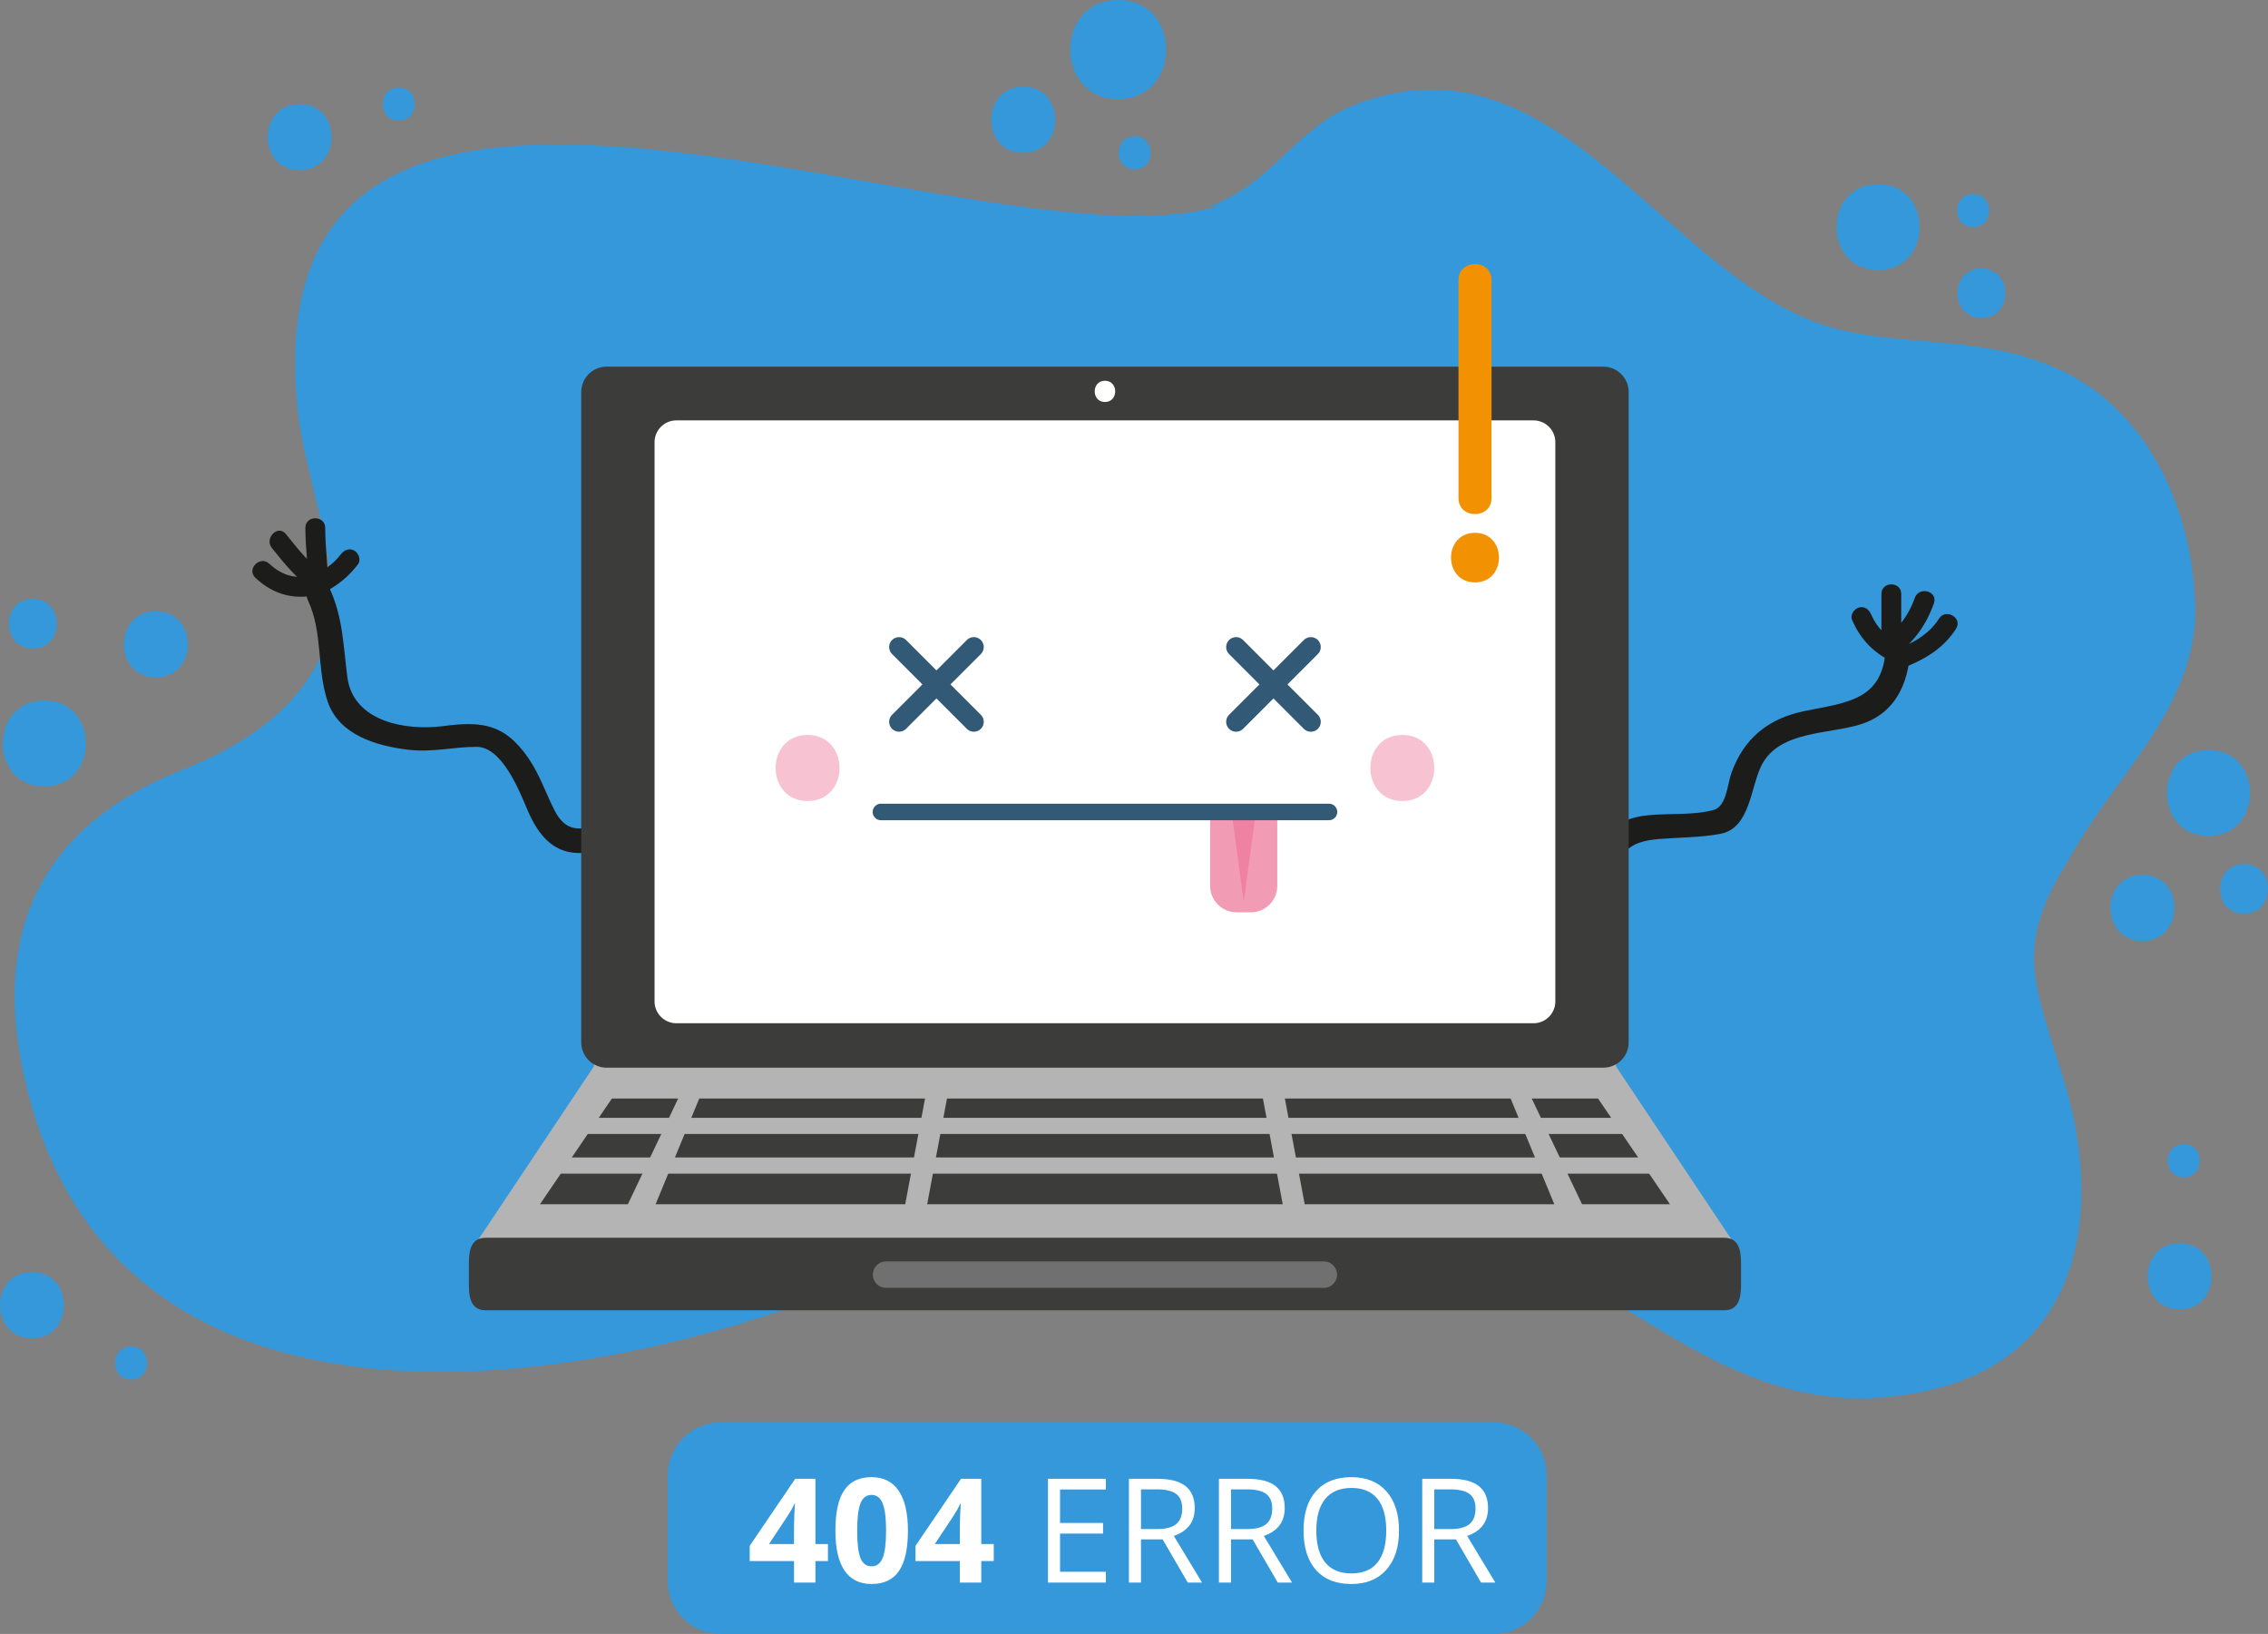 <svg xmlns="http://www.w3.org/2000/svg" width="503.381" height="362.617" viewBox="0 0 471.92 339.953"><rect x="0" y="0" width="471.92" height="339.953" fill="#808080" stroke="none"/><defs><clipPath id="a" clipPathUnits="userSpaceOnUse"><path d="M68.14 406.421h362.98V188.62H68.14v217.801z"/></clipPath><clipPath id="b" clipPathUnits="userSpaceOnUse"><path d="M0 500h500V0H0v500z"/></clipPath></defs><g transform="matrix(1.25 0 0 -1.25 -82.122 526.68)" clip-path="url(#a)" fill="#3498db"><path d="M268.772 387.145c-39.14-12.496-163.11 49.122-153.408-35.044 1.516-12.515 9.577-30.192 2.769-41.876-4.932-8.75-13.974-13.877-22.708-17.279-22.814-9.275-31.308-26.682-25.531-51.526 15.454-66.945 99.58-51.069 143.745-31.219 31.408 14.772 68.45 17.309 100.973 4.813 25.479-10.175 41.362-31.52 71.266-25.267 26.52 5.322 30.523 30.36 22.779 53.668-4.4 14.42-7.56 20.513 1.168 34.432 7.353 13.824 20.297 24.299 21.293 40.494.217 17.541-7.843 35.217-23.442 41.861-12.762 5.435-24.331 3.241-36.956 6.583-28.084 7.892-46.13 51.525-80.969 36.519-8.685-4.1-13.573-13.549-23.038-16.301"/></g><path d="M236.103 35.234c4.434 0 4.434-6.875 0-6.875s-4.434 6.875 0 6.875M32.431 140.937c8.868 0 8.868-13.75 0-13.75-8.867 0-8.867 13.75 0 13.75m413.359 54.828c8.868 0 8.868-13.75 0-13.75-8.867 0-8.867 13.75 0 13.75M212.9 31.797c8.868 0 8.868-13.75 0-13.75-8.867 0-8.867 13.75 0 13.75m246.64 142.14c11.528 0 11.528-17.875 0-17.875-11.527 0-11.527 17.875 0 17.875M9.229 163.625c11.527 0 11.527-17.875 0-17.875-11.528 0-11.528 17.875 0 17.875M390.79 56.203c11.528 0 11.528-17.875 0-17.875-11.527 0-11.527 17.875 0 17.875M232.666 20.625c13.3 0 13.3-20.625 0-20.625s-13.3 20.625 0 20.625m234.266 169.468c6.65 0 6.65-10.313 0-10.313s-6.65 10.313 0 10.313M6.822 134.922c6.65 0 6.65-10.313 0-10.313s-6.65 10.313 0 10.313m405.453-68.75c6.65 0 6.65-10.313 0-10.313s-6.65 10.313 0 10.313m-1.719-18.906c4.434 0 4.434-6.875 0-6.875s-4.434 6.875 0 6.875M62.339 35.405c8.867 0 8.867-13.75 0-13.75-8.868 0-8.868 13.75 0 13.75m391.186 237.018c8.867 0 8.867-13.75 0-13.75s-8.867 13.75 0 13.75M6.65 278.438c8.868 0 8.868-13.75 0-13.75-8.867 0-8.867 13.75 0 13.75M82.964 25.093c4.433 0 4.433-6.875 0-6.875-4.434 0-4.434 6.875 0 6.875m371.42 219.829c4.434 0 4.434-6.875 0-6.875-4.433 0-4.433 6.875 0 6.875m-427.109 42.11c4.434 0 4.434-6.875 0-6.875s-4.434 6.875 0 6.875" fill="#3498db"/><path d="M125.418 171.279c-4.632 1.636-7.69 1.949-10.062-2.735-1.827-3.608-3.046-7.331-5.346-10.708-4.985-7.318-9.812-7.808-17.795-6.766-7.922 1.034-18.73-.99-19.932-10.151-.857-6.53-.907-12.534-3.767-18.643-1.407-3.008-5.852-.39-4.45 2.603 3.17 6.779 1.784 14.157 4.105 21.061 2.354 7.005 10.197 9.264 16.788 10.051 4.981.594 9.342-.607 14.226-.602 5.245.006 8.826 9.004 10.489 12.952 3.465 8.235 8.374 10.998 17.115 7.91 3.112-1.1 1.772-6.082-1.371-4.972" fill="#1c1c1b"/><path d="M70.927 115.317c-1.543 2.023-3.43 3.285-5.677 4.417-2.376 1.197-.286 4.755 2.082 3.562 2.92-1.471 5.17-3.292 7.158-5.896.684-.896.14-2.306-.74-2.823-1.061-.62-2.141-.15-2.823.74" fill="#1c1c1b"/><path d="M63.542 109.828c.01 4.361.647 8.699.687 13.062.024 2.66 4.149 2.662 4.125 0-.04-4.363-.676-8.7-.687-13.062-.008-2.66-4.133-2.66-4.125 0" fill="#1c1c1b"/><path d="M56.584 114.036c2.76 3.45 5.562 6.893 9.353 9.26 2.264 1.413 4.333-2.157 2.083-3.562-3.461-2.162-6.003-5.468-8.52-8.614-1.663-2.078-4.56.861-2.916 2.916" fill="#1c1c1b"/><path d="M53.146 120.223c3.838 3.629 8.621 4.831 13.694 3.281 2.536-.775 1.454-4.757-1.096-3.979-3.663 1.12-6.88.43-9.682-2.218-1.93-1.827-4.852 1.086-2.916 2.916m283.161 63.854c.185-6.739 2.438-8.986 8.942-9.516 4.227-.345 8.514-.288 12.694-1.065 6.379-1.189 6.26-9.989 8.729-14.529 3.77-6.937 13.898-6.2 20.434-8.249 7.2-2.257 9.964-8.353 10.389-15.453.198-3.323-4.96-3.304-5.157 0-.632 10.562-8.378 10.93-16.887 12.681-7.5 1.542-12.579 5.654-15.186 12.881-.817 2.261-1.015 6.978-3.693 7.696-4.36 1.17-9.379.635-13.865 1.122-8.43.913-11.335 6.432-11.556 14.432-.091 3.328 5.065 3.318 5.156 0" fill="#1c1c1b"/><path d="M385.365 128.938c1.762 4.202 4.8 7.241 9.003 9.004 1.04.435 2.27-.463 2.537-1.442.327-1.188-.404-2.102-1.44-2.537-2.712-1.136-4.985-3.41-6.123-6.121-.435-1.037-1.347-1.769-2.537-1.442-.98.27-1.877 1.5-1.44 2.538" fill="#1c1c1b"/><path d="M391.478 123.578v10.312c0 2.66 4.126 2.66 4.126 0v-10.312c0-2.66-4.126-2.66-4.126 0" fill="#1c1c1b"/><path d="M398.427 124.404c-1.25 3.607-3.408 6.32-6.345 8.715-2.062 1.683.875 4.583 2.918 2.917 3.496-2.853 5.925-6.268 7.405-10.535.874-2.52-3.113-3.594-3.978-1.097" fill="#1c1c1b"/><path d="M403.448 128.724c-1.796 2.85-4.636 4.67-7.705 5.928-2.426.995-1.366 4.986 1.096 3.977 4.11-1.685 7.758-3.996 10.172-7.822 1.422-2.258-2.148-4.325-3.563-2.083" fill="#1c1c1b"/><path d="M360.888 258.785c0 3.607-27.005 4.655-29.923 4.655H128.868c-2.915 0-29.925-1.048-29.925-4.655l24.644-36.94c0-3.608 2.366-6.531 5.281-6.531h202.097c2.918 0 5.28 2.923 5.28 6.53l24.643 36.94z" fill="#b4b4b4"/><path d="M188.355 250.556h-51.94l9.089-22h46.978l-4.127 22zm83.122 0h51.94l-9.092-22H267.35l4.127 22zm57.712 0h18.29l-14.966-22h-13.798l10.474 22zm-198.544 0h-18.29l14.967-22h13.795l-10.472 22zm136.263 0h-73.985l4.125-22h65.735l4.125 22z" fill="#3c3c3a"/><path d="M342.966 235.94H116.868v-3.368h226.098v3.367zm2.451 8.25h-231v-3.368h231v3.367z" fill="#b4b4b4"/><path d="M362.271 267.34c0 2.917-.604 5.28-3.517 5.28H101.08c-2.919 0-3.52-2.363-3.52-5.28v-4.527c0-2.916.601-5.28 3.52-5.28h257.674c2.913 0 3.517 2.364 3.517 5.28v4.528z" fill="#3c3c3a"/><path d="M278.213 265.203a2.75 2.75 0 01-2.75 2.75H184.37a2.75 2.75 0 110-5.5h91.094a2.749 2.749 0 012.749 2.75" fill="#707070"/><path d="M338.885 216.859a5.282 5.282 0 01-5.282 5.282H126.229a5.283 5.283 0 01-5.283-5.282V81.567a5.282 5.282 0 015.283-5.28h207.374a5.281 5.281 0 015.282 5.28V216.86z" fill="#3c3c3a"/><path d="M229.917 83.632c2.838 0 2.838-4.401 0-4.401-2.84 0-2.84 4.401 0 4.401m93.713 124.723a4.542 4.542 0 01-4.54 4.542H140.744a4.544 4.544 0 01-4.543-4.542V92.008a4.544 4.544 0 014.543-4.542H319.09a4.542 4.542 0 014.54 4.542v116.347z" fill="#fff"/><path d="M202.633 134.624l-15.558 15.555m15.558.003l-15.557-15.556m85.681-.002L257.2 150.18m15.557.002l-15.555-15.556" fill="none" stroke="#325975" stroke-width="4.125" stroke-linecap="round" stroke-linejoin="round" stroke-miterlimit="10"/><path d="M265.775 168.953v15.353a5.501 5.501 0 01-5.5 5.502h-2.966a5.501 5.501 0 01-5.502-5.502v-15.353" fill="#f29bb4"/><path d="M261.203 169.755l-2.412 17.875-2.411-17.875h4.823z" fill="#ef82a2"/><path d="M183.3 168.936h93.233" fill="none" stroke="#325975" stroke-width="3.438" stroke-linecap="round" stroke-linejoin="round" stroke-miterlimit="10"/><path d="M168.042 166.661c8.867 0 8.867-13.75 0-13.75-8.868 0-8.868 13.75 0 13.75m123.75 0c8.867 0 8.867-13.75 0-13.75-8.868 0-8.868 13.75 0 13.75" fill="#f7c3d2"/><path d="M303.479 58.265v45.375c0 4.434 6.875 4.434 6.875 0V58.265c0-4.433-6.875-4.433-6.875 0m3.437 62.907c6.65 0 6.65-10.313 0-10.313s-6.65 10.313 0 10.313" fill="#f29101"/><g clip-path="url(#b)" transform="matrix(1.25 0 0 -1.25 -82.122 526.68)" fill="#3498db"><path d="M323.15 158.18a8.8 8.8 0 00-8.8-8.8h-128.7a8.801 8.801 0 00-8.8 8.8v17.6a8.8 8.8 0 008.8 8.8h128.7a8.8 8.8 0 008.8-8.8v-17.6z"/></g><g style="-inkscape-font-specification:Asap-Medium"><path d="M298.444 320.291v8.98h-2.51v-21.594h5.922q3.973 0 5.864 1.522 1.906 1.521 1.906 4.579 0 4.283-4.343 5.79l5.864 9.704h-2.969l-5.229-8.98h-4.505zm0-2.156h3.442q2.658 0 3.9-1.049 1.24-1.063 1.24-3.175 0-2.142-1.27-3.087-1.256-.946-4.047-.946h-3.265v8.257zm-7.34.31q0 5.185-2.63 8.153-2.614 2.97-7.282 2.97-4.77 0-7.37-2.91-2.585-2.925-2.585-8.242 0-5.273 2.6-8.169 2.6-2.91 7.385-2.91 4.653 0 7.267 2.955 2.614 2.954 2.614 8.153zm-17.208 0q0 4.387 1.86 6.662 1.877 2.26 5.436 2.26 3.59 0 5.421-2.26 1.832-2.26 1.832-6.662 0-4.357-1.832-6.602-1.817-2.26-5.391-2.26-3.59 0-5.465 2.274-1.861 2.26-1.861 6.588zm-17.754 1.846v8.98h-2.511v-21.594h5.922q3.974 0 5.864 1.522 1.906 1.521 1.906 4.579 0 4.283-4.343 5.79l5.864 9.704h-2.969l-5.228-8.98h-4.505zm0-2.156h3.441q2.659 0 3.9-1.049 1.24-1.063 1.24-3.175 0-2.142-1.27-3.087-1.256-.946-4.047-.946h-3.264v8.257zm-18.73 2.156v8.98h-2.51v-21.594h5.922q3.974 0 5.864 1.522 1.906 1.521 1.906 4.579 0 4.283-4.343 5.79l5.864 9.704h-2.969l-5.228-8.98h-4.506zm0-2.156h3.442q2.659 0 3.9-1.049 1.24-1.063 1.24-3.175 0-2.142-1.27-3.087-1.256-.946-4.047-.946h-3.265v8.257zm-7.31 11.137h-12.039v-21.595h12.038v2.23h-9.527v6.958h8.951v2.215h-8.95v7.947h9.526v2.245zm-23.324-4.476h-2.6v4.476h-4.46v-4.476h-9.217v-3.175l9.468-13.944h4.21v13.575h2.6v3.544zm-7.06-3.544v-3.664q0-.915.074-2.658.074-1.743.118-2.024h-.118q-.547 1.211-1.315 2.363l-3.958 5.983h5.2zm-10.797-2.777q0 5.657-1.861 8.375-1.846 2.717-5.702 2.717-3.737 0-5.642-2.806-1.89-2.806-1.89-8.286 0-5.717 1.846-8.42 1.846-2.717 5.686-2.717 3.737 0 5.643 2.836 1.92 2.836 1.92 8.3zm-10.561 0q0 3.973.68 5.701.694 1.713 2.318 1.713 1.596 0 2.305-1.742.709-1.743.709-5.672 0-3.974-.724-5.702-.71-1.743-2.29-1.743-1.61 0-2.304 1.743-.694 1.728-.694 5.702zm-6.085 6.321h-2.6v4.476h-4.46v-4.476h-9.218v-3.175l9.468-13.944h4.21v13.575h2.6v3.544zm-7.06-3.544v-3.664q0-.915.073-2.658.074-1.743.118-2.024h-.118q-.546 1.211-1.315 2.363l-3.958 5.983h5.2z" style="-inkscape-font-specification:'Open Sans'" font-weight="400" font-family="Open Sans" font-size="30.25" fill="#fff"/></g></svg>